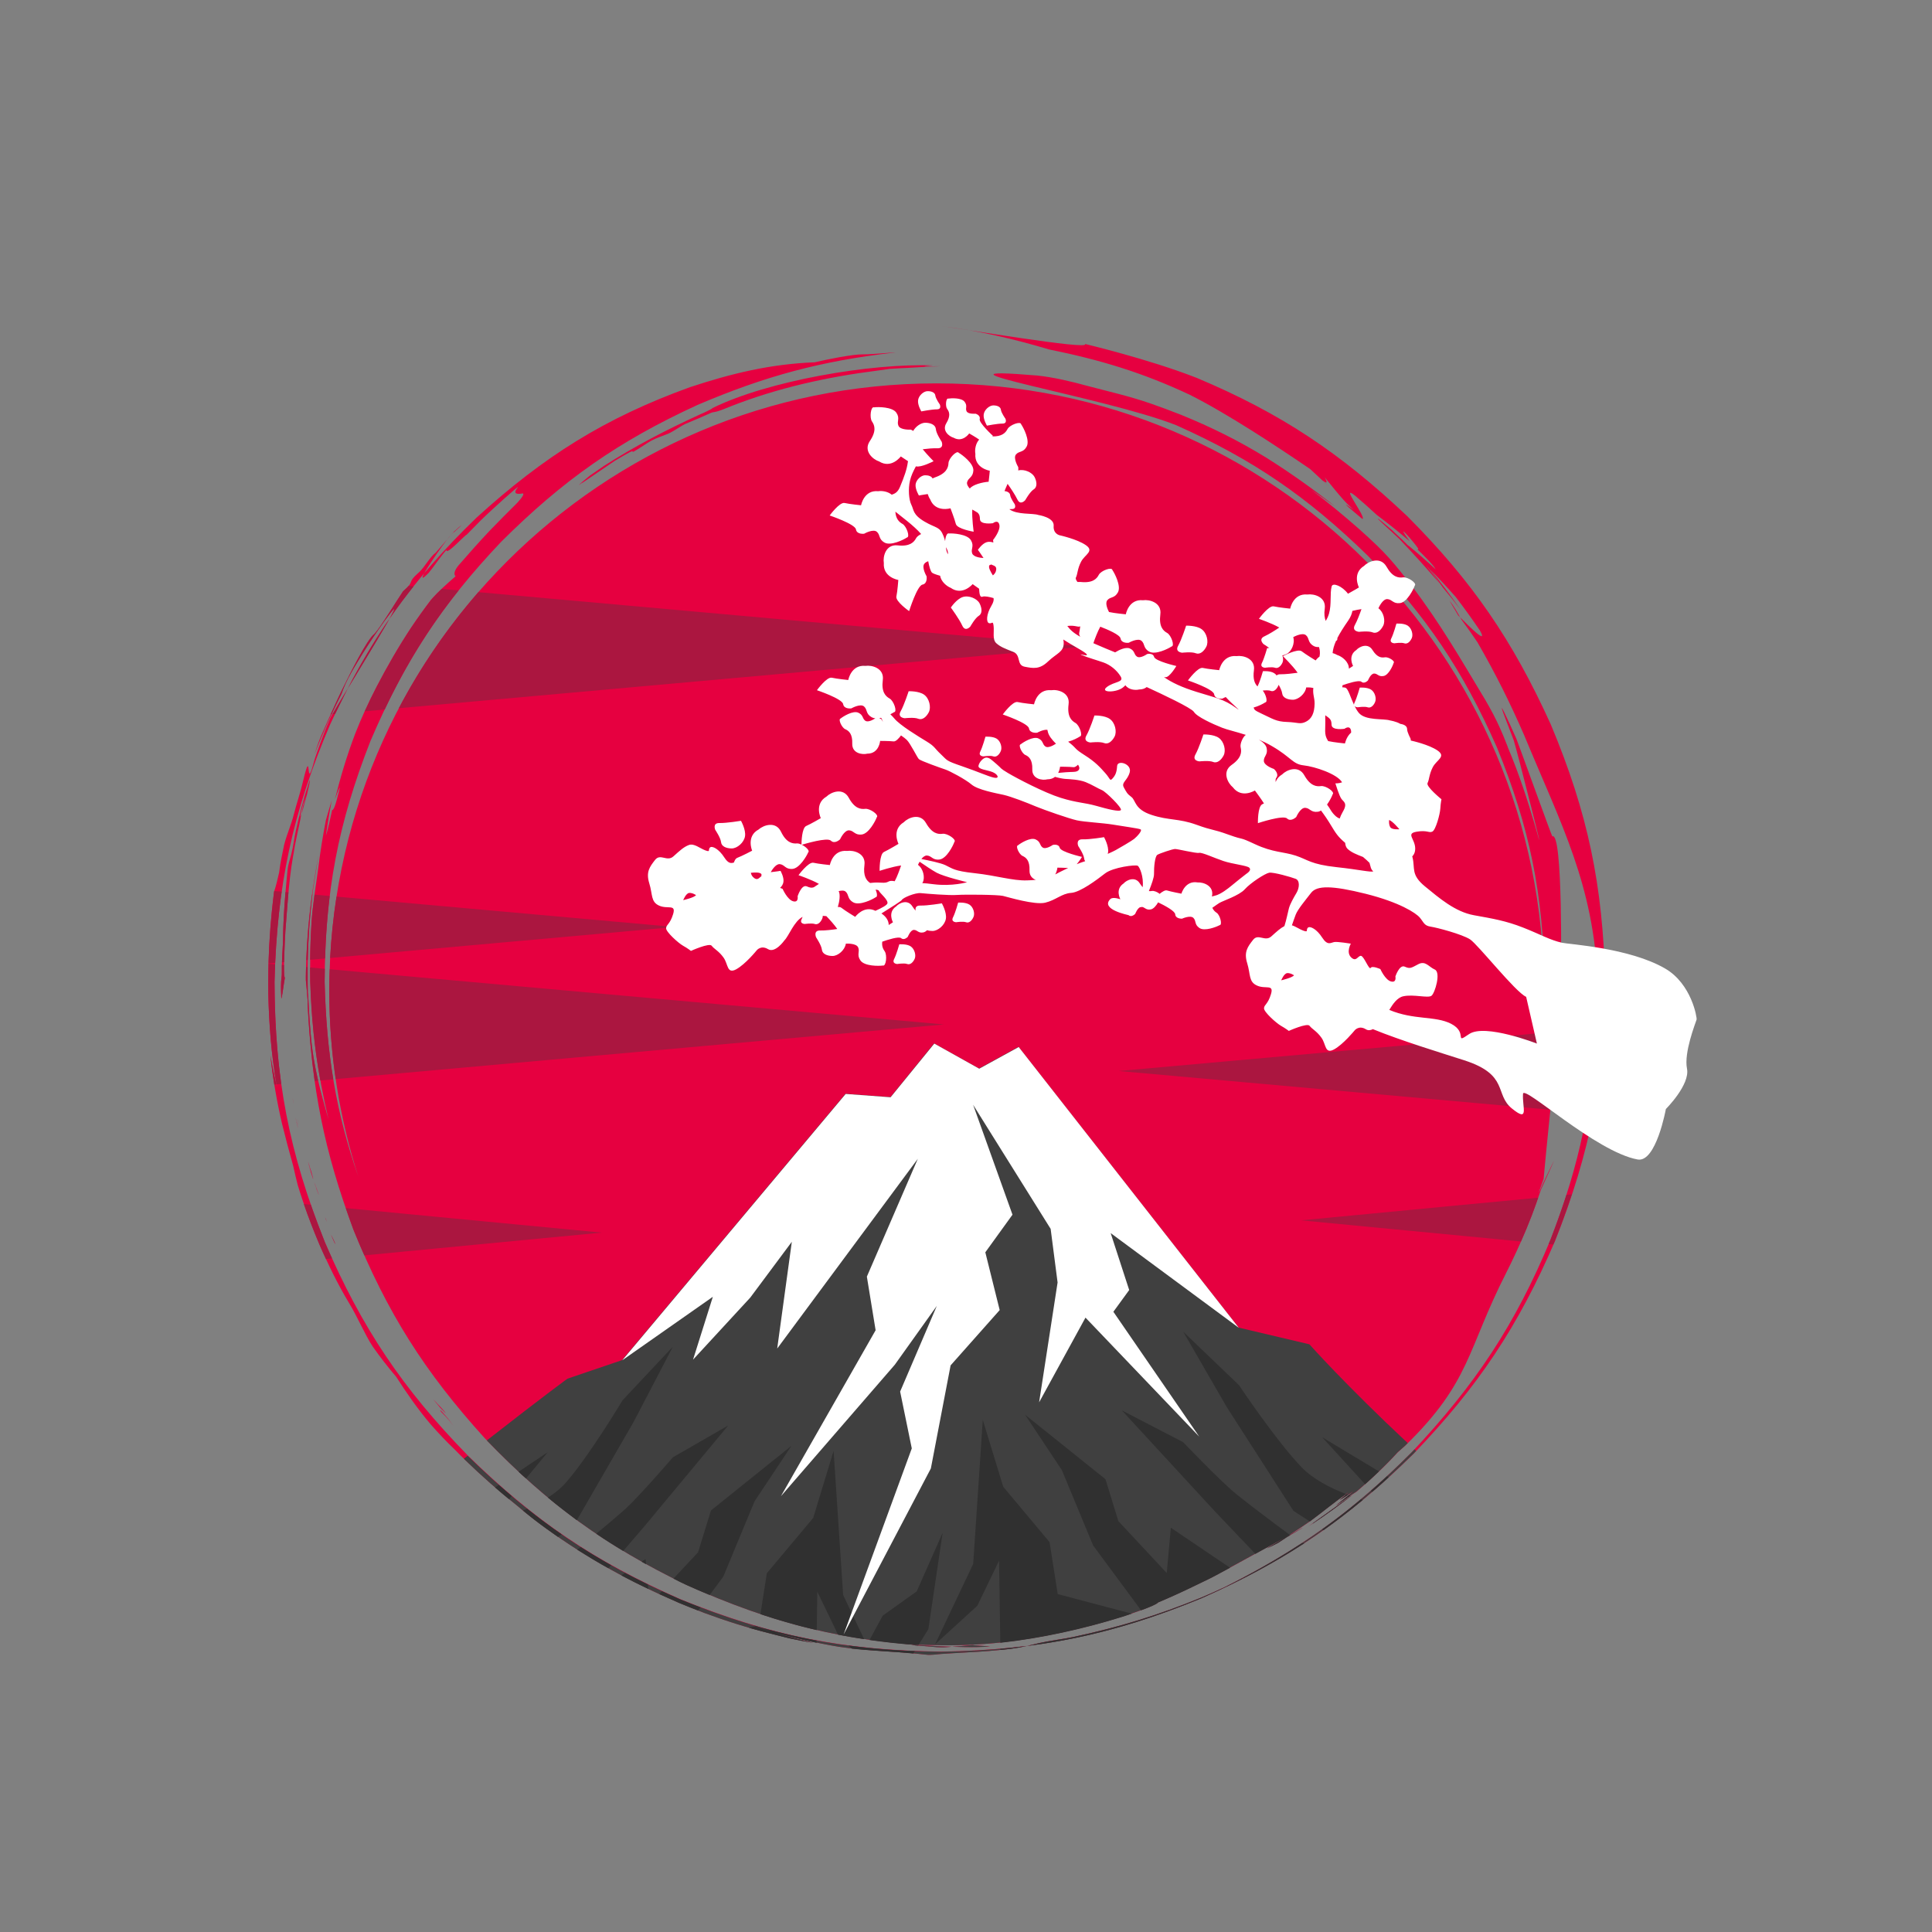 <?xml version="1.0" encoding="utf-8"?>
<!-- Generator: Adobe Illustrator 16.0.0, SVG Export Plug-In . SVG Version: 6.00 Build 0)  -->
<!DOCTYPE svg PUBLIC "-//W3C//DTD SVG 1.1//EN" "http://www.w3.org/Graphics/SVG/1.1/DTD/svg11.dtd">
<svg version="1.1" id="Calque_1" xmlns="http://www.w3.org/2000/svg" xmlns:xlink="http://www.w3.org/1999/xlink" x="0px" y="0px"
	 width="32px" height="32px" viewBox="0 0 32 32" enable-background="new 0 0 32 32" xml:space="preserve">
<rect x="0" y="0" width="32" height="32" fill="#808080" stroke="none"/>
<g>
	<path fill-rule="evenodd" clip-rule="evenodd" fill="#E60040" d="M4.933,18.568c-0.002-0.012-0.005-0.023-0.007-0.035
		C4.936,18.598,4.955,18.703,4.933,18.568 M7.375,23.395c-0.04-0.053-0.135-0.15-0.135-0.15c0.061,0.082,0.058,0.08-0.01-0.012
		c-0.018-0.018-0.035-0.037-0.053-0.055c0.037,0.045,0.074,0.09,0.111,0.135C7.289,23.313,7.406,23.438,7.375,23.395 M5.124,12.939
		c-0.011,0.027-0.019,0.058-0.027,0.086c-0.083,0.241-0.139,0.482-0.196,0.729c-0.032,0.142-0.039,0.252-0.078,0.401
		c-0.024,0.084-0.051,0.169-0.06,0.255c-0.042,0.411-0.072,0.799-0.077,1.213c-0.007,0.157-0.021,0.311-0.018,0.47
		c0.001,0.078-0.007,0.092-0.012,0.167c0,0.001,0,0.002,0,0.002c-0.004,0.097-0.001,0.172,0.003,0.268
		c0.005,0.037,0.031-0.163,0.048-0.268c0.012-0.073,0.024-0.146,0.038-0.219c-0.004,0.021-0.022,0.137-0.03,0.151
		c-0.029-0.048,0.007-0.698,0.012-0.777c0.038-0.46,0.062-0.957,0.161-1.408c-0.011,0.044-0.021,0.087-0.03,0.13
		c0.018-0.092,0.036-0.184,0.055-0.276c0.004-0.008,0.006-0.018,0.01-0.026c-0.003,0.009-0.006,0.018-0.01,0.026
		c0.024-0.118,0.061-0.266,0.077-0.384c-0.064,0.181,0.059-0.27,0.06-0.273c-0.008,0.037-0.017,0.073-0.024,0.109
		c0.071-0.208,0.074-0.21-0.004,0.027c-0.01,0.05-0.02,0.101-0.028,0.152c0.028-0.111,0.058-0.22,0.09-0.33
		C5.084,13.162,5.161,12.845,5.124,12.939 M4.853,18.219c0.003,0.035,0.004,0.045,0.001,0.008c0.026,0.115,0,0.012-0.008-0.035
		C4.849,18.201,4.851,18.209,4.853,18.219 M4.905,18.553c0.013,0.076,0.014,0.084,0.003,0.014c0.06,0.234,0.008,0.053-0.014-0.055
		C4.897,18.525,4.901,18.539,4.905,18.553 M5.125,19.309c0.024,0.119,0.03,0.141,0.007,0.02c0.038,0.111,0.097,0.342,0.013,0.076
		c-0.016-0.057-0.03-0.111-0.044-0.168C5.11,19.262,5.117,19.285,5.125,19.309 M5.225,19.633c0.024,0.09,0.029,0.1,0.005,0.012
		c0.106,0.293,0.019,0.078-0.027-0.068C5.21,19.594,5.218,19.613,5.225,19.633 M5.392,20.182c0.014,0.045,0.009,0.027,0.001-0.002
		c0.045,0.109,0.006,0.023-0.011-0.025C5.386,20.164,5.389,20.172,5.392,20.182 M5.504,20.492c0.002,0.004,0.01,0.023,0.01,0.027
		c0.016,0.045,0.012,0.031,0.001,0c-0.001-0.002-0.006-0.018-0.005-0.016c0.001,0.004,0.006,0.014,0.007,0.016
		c0.054,0.115,0.049,0.121-0.004,0.002c-0.006-0.01-0.024-0.061-0.03-0.072C5.49,20.463,5.497,20.477,5.504,20.492 M7.392,23.463
		c0.024,0.029,0.049,0.057,0.075,0.084c-0.018-0.018-0.036-0.037-0.054-0.055c0.13,0.162,0.148,0.186-0.021-0.02
		c-0.029-0.031-0.059-0.061-0.088-0.09C7.25,23.295,7.392,23.463,7.392,23.463 M15.33,6.07c-0.067-0.003,0.082-0.014,0.129-0.017
		c-1.026-0.041-2.741,0.253-3.66,0.707c0.009,0.008-0.176,0.094-0.185,0.095c-0.58,0.266-1.083,0.525-1.622,0.869
		c0,0,0.005-0.004,0.006-0.003C9.922,7.772,9.846,7.824,9.771,7.877C9.757,7.888,9.479,8.116,9.639,7.998
		c-0.014,0.015,0.087-0.054,0.095-0.06c0.15-0.103,0.3-0.204,0.45-0.306c0.046-0.028,0.26-0.157,0.294-0.161
		c0.005,0.008-0.027,0.019,0.005,0.008c0.022-0.006-0.037,0.029,0.032-0.01c0.154-0.089,0.227-0.16,0.393-0.225
		c0.037-0.014,0.074-0.029,0.111-0.042c0.106-0.033,0.221-0.124,0.324-0.177c-0.001-0.002,0.272-0.112,0.291-0.124
		c0.034-0.014,0.067-0.029,0.101-0.044c0.084-0.041,0.059-0.02,0.141-0.042c0.082-0.024,0.144-0.052,0.222-0.083
		c0.79-0.31,1.604-0.489,2.444-0.595c0.063-0.01,0.191-0.027,0.191-0.027c0.103-0.007,0.206-0.013,0.309-0.017
		c0.181-0.011,0.366-0.023,0.548-0.027C15.503,6.066,15.417,6.067,15.33,6.07 M9.151,8.444C9.184,8.425,9.216,8.407,9.25,8.389
		C9.217,8.408,9.184,8.425,9.151,8.444 M15.514,6.35c5.555,0,10.059,4.503,10.059,10.059c0,0.255-0.01,0.507-0.028,0.757
		c0.023-0.289,0.037-0.586,0.04-0.902c-0.026-1.452-0.243-2.544-0.792-3.887c-0.565-1.277-1.17-2.175-2.141-3.176
		c-1.001-0.974-1.895-1.588-3.167-2.157c-1.172-0.466-4.479-1.005-2.305-0.824c0.279,0.03,0.563,0.098,0.832,0.172
		c0.366,0.097,0.674,0.164,1.039,0.289c0.172,0.06,0.339,0.122,0.507,0.188c0.51,0.208,0.944,0.423,1.415,0.711
		c0.405,0.256,0.767,0.511,1.141,0.809c-0.131-0.096-0.264-0.188-0.397-0.278c0.275,0.208,0.534,0.423,0.795,0.652
		c0.102,0.09,0.202,0.183,0.301,0.278c0.146,0.142,0.248,0.258,0.375,0.415c0.512,0.634,0.857,1.207,1.271,1.9
		c0.096,0.156,0.188,0.311,0.273,0.472c0.083,0.159,0.152,0.315,0.217,0.482c0.01,0.025,0.021,0.052,0.029,0.077
		c0.178,0.421,0.32,0.855,0.449,1.293c0.258,0.946-0.312-1.296-0.356-1.422c-0.07-0.191-0.364-0.913-0.064-0.265
		c0.038,0.082,0.074,0.164,0.11,0.246c0.041,0.102,0.587,1.616,0.594,1.614c0.179-0.096,0.146,2.292,0.141,2.41
		c-0.05,1.107-0.186,2.164-0.285,3.263c-0.039,0.111-0.146,0.391-0.016,0.088c0.246-0.516,0.254-0.525-0.027,0.088
		c-0.048,0.145-0.1,0.287-0.153,0.43c-0.03,0.076-0.06,0.15-0.09,0.225c-0.104,0.25-0.214,0.488-0.336,0.73
		c-0.648,1.271-0.584,1.803-1.672,2.859c-0.04,0.035-0.08,0.07-0.121,0.107c-0.209,0.23-0.442,0.447-0.68,0.65
		c-0.258,0.205-0.523,0.398-0.799,0.578c0.201-0.143,1.372-0.979,0.456-0.346c0.097-0.078,0.192-0.156,0.287-0.234
		c-0.074,0.049-0.149,0.096-0.226,0.143c0.049-0.043,0.099-0.086,0.147-0.127c-0.214,0.143-0.428,0.324-0.64,0.48
		c-0.228,0.162-0.471,0.309-0.714,0.447c0.063-0.029,0.126-0.059,0.188-0.092c0.049-0.031,0.099-0.064,0.146-0.096
		c0.985-0.563-1.098,0.604-1.309,0.701c-0.067,0.031-0.133,0.064-0.199,0.096c-0.209,0.102-0.416,0.197-0.63,0.287
		c-0.035,0.055-0.539,0.221-0.599,0.238c-0.749,0.234-1.628,0.418-2.414,0.459c-0.194,0.01-0.385,0.016-0.579,0.012
		c-0.18-0.002-0.356-0.006-0.536-0.018c0.035,0.006,0.073,0.012,0.108,0.02c0.098,0.008,0.194,0.016,0.292,0.025
		c0.046,0.004,0.09,0.008,0.136,0.008c0.016,0,0.032,0,0.048,0c0.158-0.01,0.316-0.021,0.474-0.037
		c0.098,0.01,0.195,0.016,0.293,0.023c-0.24,0.02-0.574,0.008-0.814-0.002c-1.575-0.074-2.774-0.371-4.22-1.02
		c-1.353-0.654-2.298-1.344-3.34-2.428c-0.997-1.1-1.614-2.076-2.172-3.449c-0.492-1.322-0.689-2.346-0.762-3.743
		c0.009-0.048-0.022-0.3-0.026-0.368c-0.005-0.019-0.002-0.117-0.002-0.143c0.003-0.174,0.011-0.348,0.022-0.522
		c0.018-0.281,0.048-0.562,0.089-0.841c0.029-0.192,0.06-0.385,0.097-0.576c0,0-0.001,0.006-0.001,0.007
		c-0.019,0.102-0.033,0.206-0.05,0.308c-0.015,0.087-0.027,0.175-0.041,0.263c-0.065,0.512-0.089,0.988-0.086,1.504
		c0,0.06,0.001,0.12,0.002,0.18c0.009,0.064,0.011,0.137,0.014,0.202c0.008,0.161,0.02,0.321,0.034,0.483
		c0.042,0.516,0.155,0.928,0.296,1.418c-0.187-0.787-0.277-1.473-0.303-2.283c-0.006-0.336-0.001-0.662,0.022-0.998
		c0.022-0.296,0.068-0.584,0.11-0.878c0.032-0.268,0.075-0.535,0.127-0.8c0.031-0.109,0.063-0.219,0.097-0.328
		c-0.038,0.194-0.07,0.388-0.097,0.583c0.04-0.113,0.074-0.298,0.103-0.422c0.036,0.01,0.086-0.205,0.092-0.229
		c0.081-0.292,0.001-0.067-0.045,0.048c0.094-0.374,0.196-0.717,0.333-1.078c0.107-0.274,0.222-0.523,0.357-0.785
		c0.176-0.338,0.363-0.663,0.573-0.981c0.105-0.156,0.214-0.309,0.328-0.458C7.252,9.804,7.412,9.66,7.546,9.545
		C7.495,9.499,7.561,9.406,7.59,9.37c0.172-0.199,0.343-0.391,0.523-0.582c0.146-0.152,0.293-0.299,0.442-0.447
		c0.014-0.015,0.144-0.148,0.106-0.169C8.563,8.19,8.487,8.183,8.576,8.073c0.054-0.068-0.44,0.375-0.623,0.556L7.728,8.858
		c-0.016-0.01-0.343,0.355-0.334,0.25c-0.11,0.126-0.193,0.258-0.294,0.381C6.754,9.842,7.401,8.917,7.458,8.875
		c0.041-0.047,0.134-0.144,0.185-0.174c-0.043,0.04-0.086,0.08-0.129,0.12C7.52,8.809,7.531,8.796,7.537,8.784
		c-0.03,0.035-0.323,0.373-0.323,0.373C7.125,9.222,7.04,9.38,6.955,9.465C6.709,9.682,6.899,9.599,6.676,9.794
		C6.563,9.959,6.307,10.386,6.201,10.5c-0.125,0.091-0.418,0.69-0.5,0.855c-0.101,0.202-0.192,0.406-0.284,0.611
		c-0.033,0.074-0.065,0.148-0.098,0.222c-0.043,0.099-0.078,0.206-0.111,0.308c0.069-0.178,0.142-0.351,0.219-0.526
		c0.073-0.162,0.149-0.32,0.229-0.479c0.077-0.234,0.224-0.46,0.351-0.669c0.115-0.183,0.235-0.362,0.36-0.538
		c0.636-0.873-0.792,1.393-0.896,1.61c-0.012,0.026-0.023,0.053-0.034,0.079c-0.082,0.198-0.155,0.396-0.224,0.598
		c-0.169,0.653-0.035-0.296-0.194,0.37c-0.04,0.177-0.105,0.361-0.151,0.543c-0.046,0.186-0.112,0.315-0.162,0.51
		c-0.032,0.152-0.064,0.304-0.083,0.458C4.6,14.55,4.572,14.679,4.539,14.77c-0.063,0.509-0.094,0.981-0.096,1.494
		c0,0.065,0,0.133,0.001,0.198c0.013,0.528,0.052,1.028,0.144,1.547c-0.041-0.174-0.077-0.35-0.109-0.525
		c0.041,0.379,0.104,0.746,0.19,1.119c0.058,0.236,0.12,0.469,0.186,0.703c0.024,0.107,0.049,0.217,0.077,0.324
		c0.103,0.338,0.224,0.66,0.36,0.984c0.145,0.332,0.298,0.65,0.485,0.961c0.146,0.238,0.264,0.527,0.397,0.729
		c0.123,0.174,0.249,0.338,0.388,0.5c0.171,0.268,0.36,0.537,0.564,0.779c0.133,0.152,0.27,0.297,0.416,0.436
		c0.048,0.051,0.097,0.098,0.146,0.146c0.289,0.281,0.574,0.531,0.888,0.781c0.151,0.129,0.308,0.252,0.468,0.367
		c0.701,0.508,1.407,0.891,2.202,1.234c0.141,0.059,0.28,0.113,0.422,0.168c0.365,0.135,0.717,0.246,1.094,0.34
		c0.106,0.027,0.212,0.055,0.318,0.08c0.129,0.027,0.257,0.053,0.388,0.074c-0.225-0.053-0.448-0.113-0.669-0.182
		c-0.029-0.01-0.442-0.129-0.44-0.133l0.006,0.002c0.082,0.027,0.168,0.047,0.251,0.072c0.062,0.02,0.123,0.039,0.183,0.059
		c0.361,0.102,0.726,0.186,1.096,0.248c0.502,0.074,0.967,0.074,1.447,0.131c0.076,0.01,0.17-0.006,0.248-0.012
		c0.063-0.004,0.126-0.008,0.188-0.012c0.201-0.014,0.401-0.02,0.602-0.037c0.356-0.031,0.481-0.045,0.831-0.131
		c0.182-0.041,0.38-0.063,0.57-0.102c0.758-0.162,1.397-0.357,2.117-0.652c0.131-0.055,0.261-0.113,0.39-0.174
		c1.24-0.623,2.119-1.252,3.095-2.232c1.057-1.123,1.711-2.109,2.302-3.529c0.487-1.264,0.696-2.281,0.756-3.638
		c0.015-0.21,0.021-0.414,0.021-0.625c-0.064-1.608-0.605-2.608-1.215-4.08c-0.235-0.542-0.478-1.028-0.774-1.541
		c-0.086-0.128-0.174-0.253-0.265-0.376c-0.06-0.101-0.124-0.226-0.199-0.314c0.049,0.079,0.142,0.24,0.142,0.24
		c0.04,0.038,0.529,0.551,0.363,0.255c-0.128-0.189-0.262-0.375-0.401-0.556c-0.136-0.156-0.277-0.308-0.424-0.456
		c0.176,0.214,0.343,0.435,0.501,0.662c-0.094-0.123-0.189-0.243-0.289-0.361c-0.086-0.116-0.183-0.266-0.279-0.368
		c0.074,0.097,0.147,0.195,0.219,0.294c-0.214-0.253-0.435-0.493-0.663-0.734c-0.043-0.041-0.087-0.082-0.13-0.122
		c-0.07-0.065-0.144-0.129-0.211-0.196c-0.093-0.097,0.228,0.179,0.228,0.179c0.001,0.001,0.007,0.007,0.007,0.007
		c0.009,0.009,0.019,0.019,0.028,0.028c0.084,0.075,0.166,0.154,0.245,0.235c-0.009-0.01-0.019-0.02-0.027-0.03
		c0.158,0.129,0.312,0.264,0.461,0.402c-0.042-0.081-0.227-0.258-0.299-0.329c0.004-0.004,0.009-0.008,0.013-0.012
		c-0.074-0.111-0.418-0.504-0.146-0.125c-0.082-0.07-0.166-0.14-0.25-0.208c-0.097-0.078-0.195-0.154-0.295-0.229
		c-0.116-0.107-0.234-0.213-0.355-0.315c-0.269-0.219,0.189,0.359,0.119,0.384c-0.07-0.057-0.468-0.39-0.144-0.15
		c-0.038-0.037-0.077-0.074-0.116-0.11c-0.121-0.124-0.249-0.292-0.362-0.427c-0.012-0.015,0.093,0.15-0.037,0.049
		c0.304,0.288-0.146-0.135-0.204-0.187c-0.557-0.381-1.389-0.929-2.002-1.235c-0.781-0.366-1.477-0.576-2.325-0.748
		c-0.583-0.174-1.178-0.314-1.783-0.385c0.274,0.028,2.479,0.405,2.378,0.294c-0.003,0,1.046,0.247,1.848,0.561
		c1.398,0.587,2.381,1.245,3.488,2.29c1.078,1.081,1.747,2.057,2.378,3.449c0.617,1.47,0.864,2.669,0.902,4.264
		c-0.009,1.599-0.241,2.806-0.831,4.294c-0.61,1.416-1.274,2.412-2.344,3.525c-1.103,1.084-2.093,1.76-3.506,2.389
		c-1.49,0.613-2.702,0.859-4.313,0.887c-1.613-0.02-2.828-0.26-4.321-0.867c-1.42-0.625-2.416-1.297-3.525-2.383
		C6.665,22.996,5.997,22,5.381,20.576c-0.595-1.492-0.828-2.705-0.834-4.312c0.042-1.601,0.295-2.804,0.925-4.274
		c0.644-1.389,1.325-2.358,2.424-3.419c1.116-1.013,2.116-1.646,3.532-2.158c0.692-0.229,1.335-0.384,2.065-0.412
		c0.198-0.046,0.619-0.134,0.809-0.132c0.098,0.005,0.639-0.045,0.506-0.029c-1.21,0.14-2.128,0.386-3.255,0.867
		C10.24,7.31,9.324,7.954,8.3,8.975c-0.988,1.042-1.598,1.974-2.163,3.296c-0.543,1.383-0.752,2.505-0.76,3.993
		c0.03,1.205,0.19,2.167,0.557,3.222c-0.312-0.971-0.48-2.004-0.48-3.078C5.454,10.854,9.958,6.35,15.514,6.35"/>
	<path fill-rule="evenodd" clip-rule="evenodd" fill="#AB1640" d="M5.392,20.182c0.014,0.045,0.009,0.027,0.001-0.002
		c0.045,0.109,0.006,0.023-0.011-0.025C5.386,20.164,5.389,20.172,5.392,20.182 M5.504,20.492c0.002,0.004,0.01,0.023,0.01,0.027
		c0.016,0.045,0.012,0.031,0.001,0c-0.001-0.002-0.006-0.018-0.005-0.016c0.001,0.004,0.006,0.014,0.007,0.016
		c0.054,0.115,0.049,0.121-0.004,0.002c-0.006-0.01-0.024-0.061-0.03-0.072C5.49,20.463,5.497,20.477,5.504,20.492 M5.032,19.943
		c0.078,0.227,0.165,0.449,0.259,0.672c0.035,0.08,0.07,0.16,0.107,0.238l0.102-0.01c-0.04-0.088-0.08-0.176-0.119-0.268
		c-0.084-0.211-0.162-0.418-0.232-0.621L5.032,19.943z M6.034,20.793c-0.06-0.135-0.119-0.275-0.177-0.418
		c-0.046-0.125-0.089-0.244-0.13-0.365l1.544,0.148l2.695,0.258l-2.695,0.258L6.034,20.793z"/>
	<path fill-rule="evenodd" clip-rule="evenodd" fill="#AB1640" d="M25.65,20.605c0.012-0.025,0.021-0.051,0.033-0.078
		c0.098-0.254,0.185-0.496,0.262-0.736l0.089-0.008c-0.082,0.252-0.177,0.51-0.282,0.775l-0.024,0.055L25.65,20.605z M25.477,19.838
		c-0.034,0.1-0.07,0.197-0.107,0.295c-0.03,0.076-0.06,0.15-0.09,0.225c-0.029,0.068-0.059,0.137-0.088,0.205l-0.949-0.092
		l-2.694-0.258l2.694-0.258L25.477,19.838z"/>
	<path fill-rule="evenodd" clip-rule="evenodd" fill="#404040" d="M7.683,24.162l0.004,0.004c0.289,0.281,0.574,0.531,0.888,0.781
		c0.151,0.129,0.308,0.252,0.468,0.367c0.701,0.508,1.407,0.891,2.202,1.234c0.141,0.059,0.28,0.113,0.422,0.168
		c0.365,0.135,0.717,0.246,1.094,0.34c0.106,0.027,0.212,0.055,0.318,0.08c0.129,0.027,0.257,0.053,0.388,0.074
		c-0.225-0.053-0.448-0.113-0.669-0.182c-0.029-0.01-0.442-0.129-0.44-0.133c0,0,0.006,0.002,0.006,0.002
		c0.082,0.027,0.168,0.047,0.251,0.072c0.062,0.02,0.123,0.039,0.183,0.059c0.361,0.102,0.726,0.186,1.096,0.248
		c0.502,0.074,0.967,0.074,1.447,0.131c0.076,0.01,0.17-0.006,0.248-0.012c0.063-0.004,0.126-0.008,0.188-0.012
		c0.201-0.014,0.401-0.02,0.602-0.037c0.356-0.031,0.481-0.045,0.831-0.131c0.182-0.041,0.38-0.063,0.57-0.102
		c0.758-0.162,1.397-0.357,2.117-0.652c0.131-0.055,0.261-0.113,0.39-0.174c1.24-0.623,2.119-1.252,3.095-2.232
		c0.016-0.018,0.031-0.033,0.047-0.049l0.027,0.025c-0.016,0.018-0.031,0.033-0.048,0.051c-1.103,1.084-2.093,1.76-3.506,2.389
		c-1.49,0.613-2.702,0.859-4.313,0.887c-1.613-0.02-2.828-0.26-4.321-0.867c-1.419-0.623-2.414-1.297-3.522-2.379L7.683,24.162z
		 M23.316,23.902c-0.015,0.016-0.029,0.029-0.045,0.045c-0.04,0.035-0.08,0.07-0.121,0.107c-0.209,0.23-0.442,0.447-0.68,0.65
		c-0.258,0.205-0.523,0.398-0.799,0.578c0.201-0.143,1.372-0.979,0.456-0.346c0.097-0.078,0.192-0.156,0.287-0.234
		c-0.074,0.049-0.149,0.096-0.226,0.143c0.049-0.043,0.099-0.086,0.147-0.127c-0.214,0.143-0.428,0.324-0.64,0.48
		c-0.228,0.162-0.471,0.309-0.714,0.447c0.063-0.029,0.126-0.059,0.188-0.092c0.049-0.031,0.099-0.064,0.146-0.096
		c0.985-0.563-1.098,0.604-1.309,0.701c-0.067,0.031-0.133,0.064-0.199,0.096c-0.209,0.102-0.416,0.197-0.63,0.287
		c-0.035,0.055-0.539,0.221-0.599,0.238c-0.749,0.234-1.628,0.418-2.414,0.459c-0.194,0.01-0.385,0.016-0.579,0.012
		c-0.18-0.002-0.356-0.006-0.536-0.018c0.035,0.006,0.073,0.012,0.108,0.02c0.098,0.008,0.194,0.016,0.292,0.025
		c0.046,0.004,0.09,0.008,0.136,0.008c0.016,0,0.031,0,0.048,0c0.158-0.01,0.316-0.021,0.474-0.037
		c0.098,0.01,0.195,0.016,0.293,0.023c-0.24,0.02-0.574,0.008-0.814-0.002c-1.575-0.074-2.774-0.371-4.22-1.02
		c-1.337-0.646-2.276-1.328-3.303-2.391c1.021-0.797,1.337-1.023,1.337-1.023l0.903-0.307l3.701-4.412l0.745,0.055l0.722-0.889
		l0.744,0.416l0.654-0.359l3.645,4.65l1.174,0.277C21.691,22.27,22.281,22.934,23.316,23.902"/>
	<path fill-rule="evenodd" clip-rule="evenodd" fill="#303030" d="M8.432,24.832l0.043-0.053c-0.071-0.061-0.142-0.121-0.213-0.184
		L8.2,24.637C8.276,24.703,8.354,24.768,8.432,24.832 M9.243,25.457l0.06-0.043c-0.194-0.133-0.384-0.273-0.573-0.426
		C8.707,25,8.683,25.01,8.661,25.018c0.124,0.104,0.252,0.203,0.382,0.297C9.109,25.363,9.176,25.41,9.243,25.457 M10.077,25.975
		l0.044-0.051c-0.174-0.096-0.341-0.197-0.505-0.301l-0.055,0.045C9.731,25.775,9.902,25.879,10.077,25.975 M10.738,26.318
		l-0.007-0.074c-0.13-0.063-0.255-0.127-0.379-0.191l-0.061,0.041C10.438,26.172,10.586,26.246,10.738,26.318 M11.564,26.676
		l0.039-0.053c-0.11-0.041-0.222-0.084-0.335-0.131c-0.104-0.045-0.206-0.092-0.305-0.137l-0.044,0.047
		c0.107,0.049,0.216,0.098,0.326,0.146C11.351,26.592,11.457,26.635,11.564,26.676 M12.491,26.938l-0.087,0.023
		c0.117,0.033,0.236,0.066,0.356,0.096c0.106,0.027,0.212,0.055,0.318,0.08c0.129,0.027,0.257,0.053,0.388,0.074
		c-0.225-0.053-0.448-0.113-0.669-0.182C12.779,27.025,12.614,26.975,12.491,26.938 M12.515,26.932l-0.019,0.006
		c0.04,0.01,0.08,0.02,0.119,0.033c0.062,0.02,0.123,0.039,0.183,0.059c0.241,0.068,0.482,0.127,0.727,0.18l0-0.037
		C13.187,27.109,12.854,27.031,12.515,26.932 M15.128,27.387l0.023-0.039c-0.382-0.014-0.745-0.045-1.096-0.092l0.054,0.051
		C14.458,27.344,14.791,27.355,15.128,27.387 M21.605,25.561l-0.035-0.006c-0.305,0.201-0.626,0.391-0.975,0.576l-0.014,0.016
		l-0.006-0.006c-0.094,0.051-0.19,0.1-0.289,0.148c-0.129,0.061-0.259,0.119-0.39,0.174c-0.72,0.295-1.359,0.49-2.117,0.652
		c-0.19,0.039-0.389,0.061-0.57,0.102c-0.278,0.068-0.415,0.092-0.64,0.111v-0.018c1.159-0.102,2.159-0.355,3.332-0.838
		C20.539,26.189,21.091,25.896,21.605,25.561 M22.573,24.844l-0.033-0.01c-0.21,0.178-0.422,0.34-0.641,0.496l0.022,0.016
		C22.142,25.189,22.358,25.023,22.573,24.844 M23.002,24.469l-0.029-0.018c-0.088,0.084-0.177,0.162-0.265,0.24l0.02,0.021
		C22.819,24.635,22.91,24.553,23.002,24.469 M8.713,24.488c-0.042-0.037-0.083-0.072-0.124-0.111l0.483-0.324L8.713,24.488z
		 M9.554,25.18c-0.162-0.121-0.321-0.244-0.479-0.375c0.113-0.072,0.218-0.156,0.301-0.252c0.387-0.443,0.936-1.361,0.936-1.361
		l0.833-0.887l-0.651,1.248L9.554,25.18z M10.322,25.689c-0.153-0.092-0.301-0.186-0.446-0.285c0.183-0.152,0.372-0.313,0.477-0.406
		c0.244-0.223,0.793-0.861,0.793-0.861l0.916-0.527l-1.383,1.664L10.322,25.689z M10.701,25.908
		c-0.025-0.014-0.05-0.027-0.075-0.041l0.067-0.045L10.701,25.908z M11.754,26.418c-0.126-0.051-0.255-0.107-0.385-0.166
		c-0.073-0.033-0.144-0.068-0.214-0.105l0.407-0.436l0.214-0.693l1.332-1.07l-0.61,0.918l-0.518,1.248L11.754,26.418z M14.313,27.15
		c-0.146-0.021-0.29-0.047-0.432-0.074l-0.344-0.713L13.528,27c-0.313-0.072-0.621-0.16-0.933-0.264l0.106-0.678l0.768-0.916
		l0.338-1.111l0.158,2.387L14.313,27.15z M15.216,27.242c-0.054-0.002-0.108-0.006-0.163-0.008c0.035,0.006,0.073,0.012,0.108,0.02
		l0.046,0.002l0.005-0.006c-0.28-0.02-0.548-0.049-0.81-0.086l0.219-0.404l0.563-0.402l0.429-0.971l-0.236,1.596L15.216,27.242z
		 M18.746,26.727c-0.08,0.029-0.145,0.049-0.164,0.055c-0.624,0.195-1.338,0.355-2.014,0.428l-0.02-1.361l-0.361,0.748l-0.7,0.639
		l0.632-1.332l0.159-2.387l0.339,1.109l0.767,0.916l0.135,0.861L18.746,26.727z M20.374,25.967
		c-0.178,0.096-0.317,0.172-0.364,0.193c-0.067,0.031-0.133,0.064-0.199,0.096c-0.209,0.102-0.416,0.197-0.63,0.287
		c-0.017,0.027-0.146,0.08-0.281,0.129l-0.794-1.074l-0.519-1.25l-0.609-0.916L18.31,24.5l0.214,0.695l0.801,0.859l0.068-0.75
		L20.374,25.967z M21.361,25.42c-0.125,0.078-0.252,0.154-0.378,0.227c0.063-0.029,0.126-0.059,0.188-0.092
		c0.049-0.031,0.099-0.064,0.146-0.096l0.052-0.029l-0.007-0.006c-0.15,0.082-0.359,0.197-0.569,0.313l-0.677-0.711l-1.535-1.666
		l1.016,0.527c0,0,0.608,0.639,0.881,0.861C20.667,24.902,21.111,25.236,21.361,25.42 M22.295,24.746
		c-0.199,0.139-0.399,0.307-0.598,0.453h-0.002l-0.271-0.174l-1.106-1.721l-0.721-1.248l0.925,0.887c0,0,0.609,0.916,1.038,1.361
		C21.748,24.498,22.032,24.645,22.295,24.746 M22.328,24.76c-0.046,0.029-0.092,0.059-0.139,0.086
		c0.038-0.033,0.075-0.064,0.112-0.096C22.31,24.752,22.319,24.756,22.328,24.76 M22.367,24.773
		c-0.056,0.037-0.133,0.092-0.239,0.164c0.072-0.057,0.144-0.115,0.215-0.174L22.367,24.773z M22.378,24.779
		c-0.205,0.158-0.414,0.311-0.63,0.455l-0.003-0.004c0.162-0.115,0.474-0.338,0.632-0.453L22.378,24.779z M22.84,24.371
		c-0.075,0.072-0.151,0.143-0.229,0.213l-0.712-0.779L22.84,24.371z"/>
	<path fill-rule="evenodd" clip-rule="evenodd" fill="#AB1640" d="M6.606,11.73c0.365-0.693,0.807-1.337,1.317-1.922l3.711,0.333
		l6.329,0.568l-6.329,0.569L6.606,11.73z M6.768,9.705C6.75,9.726,6.721,9.754,6.676,9.794C6.563,9.959,6.307,10.386,6.201,10.5
		c-0.125,0.091-0.418,0.69-0.5,0.855c-0.079,0.157-0.152,0.316-0.224,0.477l0.015-0.001c0.053-0.113,0.108-0.226,0.165-0.338
		c0.077-0.234,0.224-0.46,0.351-0.669c0.115-0.183,0.235-0.362,0.36-0.537c0.595-0.816-0.616,1.111-0.859,1.543l0.042-0.004
		c0.387-0.81,0.792-1.479,1.299-2.113L6.768,9.705z M6.042,11.781c0.061-0.134,0.126-0.267,0.196-0.403
		c0.176-0.338,0.363-0.663,0.573-0.981c0.105-0.156,0.214-0.309,0.328-0.458c0.052-0.061,0.112-0.124,0.176-0.185l0.281,0.025
		c-0.489,0.614-0.874,1.234-1.224,1.973L6.042,11.781z"/>
	<path fill-rule="evenodd" clip-rule="evenodd" fill="#AB1640" d="M26.28,18.436c0.077-0.445,0.125-0.904,0.152-1.406l0.128-0.012
		c-0.028,0.498-0.084,0.967-0.174,1.428L26.28,18.436z M25.548,17.107c-0.001,0.02-0.003,0.039-0.004,0.059
		C25.545,17.146,25.547,17.127,25.548,17.107l0.252-0.021c-0.034,0.434-0.077,0.863-0.122,1.295l-0.819-0.074l-6.329-0.568
		l6.329-0.568L25.548,17.107z"/>
	<path fill-rule="evenodd" clip-rule="evenodd" fill="#AB1640" d="M4.706,15.935L4.67,15.939c0.003-0.104,0.011-0.208,0.016-0.313
		c0.003-0.291,0.019-0.569,0.042-0.851l0.05,0.005c-0.019,0.216-0.034,0.432-0.051,0.64C4.724,15.468,4.71,15.728,4.706,15.935
		 M5.468,15.867c0.019-0.343,0.054-0.683,0.106-1.016l5.602,0.503L5.468,15.867z M4.543,14.758L4.539,14.77
		c-0.05,0.407-0.08,0.79-0.092,1.188l0.11-0.01c0.02-0.414,0.054-0.803,0.108-1.18L4.543,14.758z M5.137,15.897
		c0.002-0.21,0.01-0.418,0.024-0.63c0.011-0.152,0.029-0.301,0.049-0.449l0.251,0.023c-0.041,0.332-0.066,0.672-0.077,1.034
		L5.137,15.897z M5.073,15.902c0.004-0.101,0.009-0.201,0.016-0.302c0.018-0.263,0.044-0.525,0.081-0.785l0.005,0
		C5.13,15.184,5.106,15.536,5.098,15.9L5.073,15.902z"/>
	<path fill-rule="evenodd" clip-rule="evenodd" fill="#AB1640" d="M4.668,15.982l0.036,0.004c-0.001,0.109,0.001,0.195,0.011,0.211
		c0.008-0.015,0.026-0.13,0.03-0.151c-0.014,0.072-0.026,0.146-0.038,0.219c-0.017,0.104-0.043,0.305-0.048,0.268
		c-0.005-0.096-0.007-0.171-0.003-0.268c0,0,0-0.001,0-0.002c0.005-0.075,0.014-0.089,0.012-0.167
		C4.668,16.057,4.668,16.02,4.668,15.982 M5.56,17.873c-0.07-0.479-0.106-0.967-0.106-1.464c0-0.118,0.002-0.237,0.007-0.355
		l3.845,0.346l6.328,0.568l-6.328,0.568L5.56,17.873z M4.576,17.961c-0.036-0.158-0.069-0.316-0.098-0.477
		c0.017,0.16,0.039,0.32,0.064,0.48L4.576,17.961z M4.447,15.962c-0.002,0.1-0.004,0.2-0.004,0.302c0,0.065,0,0.133,0.001,0.198
		c0.012,0.511,0.049,0.997,0.135,1.499l0.079-0.008c-0.074-0.529-0.109-1.082-0.111-1.689c0.002-0.099,0.006-0.196,0.01-0.291
		L4.447,15.962z M5.305,17.895c-0.096-0.533-0.148-1.05-0.167-1.63c-0.001-0.08-0.002-0.16-0.002-0.24l0.244,0.022
		c-0.001,0.071-0.002,0.145-0.003,0.218c0.014,0.581,0.059,1.107,0.143,1.613L5.305,17.895z M5.212,17.904
		c-0.056-0.4-0.093-0.816-0.117-1.272c0.009-0.048-0.022-0.3-0.026-0.368c-0.005-0.019-0.002-0.117-0.002-0.143
		c0.001-0.034,0.001-0.068,0.002-0.104l0.027,0.003c0,0.08-0.001,0.161,0,0.243c0,0.06,0.001,0.12,0.002,0.18
		c0.009,0.064,0.011,0.137,0.014,0.202c0.008,0.161,0.02,0.321,0.034,0.483c0.022,0.277,0.066,0.523,0.123,0.77L5.212,17.904z"/>
	<polygon fill-rule="evenodd" clip-rule="evenodd" fill="#FFFFFF" points="10.306,22.531 14.007,18.119 14.751,18.174 
		15.475,17.285 16.219,17.701 16.873,17.342 20.518,21.992 18.396,20.424 18.703,21.367 18.441,21.727 19.863,23.795 17.979,21.824 
		17.211,23.227 17.517,21.242 17.402,20.354 16.118,18.299 16.77,20.119 16.32,20.742 16.558,21.699 15.745,22.615 15.418,24.322 
		13.973,27.072 15.102,23.99 14.909,23.049 15.517,21.629 14.821,22.604 12.935,24.781 14.503,22.033 14.358,21.145 15.202,19.193 
		12.873,22.336 13.115,20.568 12.427,21.492 11.479,22.52 11.807,21.479 	"/>
	<path fill-rule="evenodd" clip-rule="evenodd" fill="#FFFFFF" d="M12.273,13.595c0,0,0.083,0.146,0.067,0.254
		c-0.016,0.108-0.131,0.203-0.219,0.204c-0.088,0-0.171-0.032-0.178-0.104c-0.007-0.073-0.096-0.204-0.096-0.204
		s-0.051-0.116,0.07-0.113C12.039,13.634,12.273,13.595,12.273,13.595 M11.528,14.826c-0.029,0.042-0.212,0.083-0.212,0.083
		s0.045-0.114,0.099-0.119S11.528,14.826,11.528,14.826 M13.891,14.76c0.03,0.056,0.014,0.17-0.014,0.263
		c0.024-0.002,0.045,0.001,0.058,0.012c0.067,0.053,0.23,0.151,0.23,0.151s0.142-0.197,0.335-0.1
		c0.104-0.047,0.191-0.093,0.199-0.124c0.014-0.06-0.133-0.175-0.142-0.208c-0.003-0.01-0.024-0.016-0.054-0.019
		c0.026,0.06,0.034,0.124,0,0.127c-0.054,0.037-0.267,0.142-0.37,0.084c-0.103-0.058-0.067-0.126-0.128-0.179
		C13.979,14.745,13.933,14.749,13.891,14.76 M15.275,14.627c0.047,0.002,0.107,0.008,0.191,0.019
		c0.31,0.038,0.552-0.034,0.552-0.034s-0.38-0.091-0.504-0.157c-0.075-0.041-0.198-0.124-0.282-0.182
		c-0.018,0.028-0.027,0.052-0.027,0.052c0.088,0.063,0.119,0.21,0.079,0.289C15.281,14.617,15.278,14.623,15.275,14.627
		 M14.895,15.641c0,0,0.123-0.01,0.188,0.033c0.066,0.044,0.093,0.149,0.067,0.207c-0.027,0.059-0.074,0.104-0.124,0.086
		c-0.05-0.019-0.164,0-0.164,0s-0.092-0.003-0.053-0.081C14.849,15.807,14.895,15.641,14.895,15.641 M12.613,14.479
		c-0.002-0.002-0.005-0.004-0.008-0.007c-0.022-0.023-0.09-0.024-0.168-0.016c0.004,0.026,0.016,0.051,0.038,0.073
		c0.071,0.069,0.101,0.005,0.137-0.017C12.611,14.502,12.61,14.49,12.613,14.479 M15.87,14.95c0,0,0.122-0.009,0.188,0.034
		s0.093,0.148,0.065,0.207c-0.026,0.058-0.073,0.103-0.123,0.084c-0.05-0.018-0.162,0-0.162,0s-0.093-0.002-0.053-0.081
		S15.87,14.95,15.87,14.95 M20.072,14.849c0.019-0.005,0.034-0.01,0.049-0.013c0.096-0.02,0.224-0.123,0.281-0.17
		c0.059-0.048,0.199-0.163,0.235-0.188c0.037-0.025,0.094-0.069,0.055-0.106c-0.038-0.037-0.274-0.059-0.429-0.111
		c-0.155-0.052-0.354-0.146-0.402-0.135c-0.049,0.012-0.36-0.066-0.4-0.064c-0.04,0.001-0.251,0.072-0.291,0.096
		c-0.041,0.024-0.058,0.202-0.056,0.32c0.001,0.055-0.04,0.17-0.085,0.281c0.019,0.003,0.035,0.001,0.052-0.002
		c0.034-0.006,0.095,0.02,0.126,0.048c0.045-0.037,0.092-0.066,0.123-0.056c0.073,0.022,0.238,0.053,0.238,0.053
		s0.061-0.223,0.27-0.186c0.094-0.006,0.274,0.056,0.236,0.229L20.072,14.849z M14.623,11.955c-0.007-0.023-0.014-0.046-0.03-0.066
		c-0.01,0.002-0.021,0.005-0.033,0.006c0.024,0.005,0.047,0.018,0.056,0.049C14.617,11.947,14.62,11.951,14.623,11.955
		 M16.322,12.202c0,0,0.122-0.009,0.188,0.034c0.065,0.043,0.093,0.149,0.065,0.207c-0.025,0.058-0.073,0.103-0.123,0.085
		c-0.05-0.019-0.162,0-0.162,0s-0.093-0.002-0.053-0.081C16.276,12.368,16.322,12.202,16.322,12.202 M15.05,11.449
		c0,0,0.168-0.006,0.256,0.057c0.089,0.064,0.118,0.21,0.079,0.289c-0.04,0.078-0.107,0.137-0.176,0.11
		c-0.066-0.028-0.224-0.009-0.224-0.009s-0.127-0.009-0.067-0.115C14.977,11.675,15.05,11.449,15.05,11.449 M15.668,9.065
		c0.005,0.046,0.011,0.083,0.035,0.116c0.001-0.046-0.015-0.083-0.033-0.114L15.668,9.065z M15.749,10.063
		c0,0,0.093-0.14,0.196-0.174c0.104-0.034,0.24,0.027,0.28,0.105c0.04,0.078,0.049,0.168-0.014,0.206
		c-0.062,0.039-0.139,0.177-0.139,0.177s-0.081,0.097-0.133-0.013C15.89,10.254,15.749,10.063,15.749,10.063 M16.347,7.05
		c0,0-0.064-0.105-0.054-0.183c0.008-0.078,0.091-0.149,0.154-0.152c0.063-0.002,0.126,0.02,0.131,0.072
		c0.007,0.053,0.074,0.146,0.074,0.146s0.04,0.083-0.049,0.083C16.516,7.016,16.347,7.05,16.347,7.05 M16.387,9.362
		c-0.001,0.003-0.002,0.007-0.003,0.01c-0.012,0.03,0.019,0.091,0.061,0.158c0.021-0.016,0.039-0.037,0.049-0.066
		c0.03-0.094-0.04-0.093-0.077-0.115C16.408,9.354,16.397,9.36,16.387,9.362 M15.26,6.814c0,0-0.063-0.104-0.054-0.183
		c0.009-0.079,0.091-0.15,0.154-0.152c0.064-0.002,0.126,0.02,0.132,0.072c0.006,0.053,0.073,0.146,0.073,0.146
		s0.04,0.083-0.049,0.083C15.43,6.78,15.26,6.814,15.26,6.814 M19.646,10.363c0,0,0.167-0.006,0.256,0.058
		c0.089,0.063,0.119,0.21,0.079,0.289c-0.039,0.078-0.107,0.137-0.175,0.11c-0.067-0.028-0.225-0.009-0.225-0.009
		s-0.127-0.009-0.067-0.115C19.573,10.589,19.646,10.363,19.646,10.363 M21.433,16.154c-0.029,0.041-0.212,0.083-0.212,0.083
		s0.044-0.113,0.099-0.119C21.374,16.113,21.433,16.154,21.433,16.154 M23.129,10.329c0,0,0.122-0.01,0.188,0.034
		c0.065,0.043,0.093,0.148,0.066,0.207s-0.073,0.103-0.124,0.085c-0.049-0.018-0.162,0-0.162,0s-0.093-0.002-0.053-0.081
		C23.083,10.496,23.129,10.329,23.129,10.329 M17.692,14.376c-0.076-0.004-0.178-0.005-0.178-0.005s-0.005,0.058-0.036,0.112
		c0.021-0.01,0.043-0.021,0.065-0.034C17.591,14.425,17.641,14.4,17.692,14.376 M19.932,12.165c0,0,0.168-0.006,0.256,0.057
		c0.089,0.064,0.12,0.21,0.08,0.289c-0.04,0.078-0.108,0.137-0.175,0.109c-0.068-0.027-0.226-0.009-0.226-0.009
		s-0.126-0.008-0.067-0.114S19.932,12.165,19.932,12.165 M17.855,12.666c-0.025,0.025-0.051,0.043-0.074,0.041
		c-0.068-0.008-0.223-0.008-0.223-0.008s-0.004,0.051-0.031,0.103c0.212-0.022,0.23-0.012,0.284-0.02
		c0.056-0.009,0.088-0.049,0.05-0.107C17.859,12.671,17.858,12.668,17.855,12.666 M18.127,11.851c0,0,0.167-0.006,0.256,0.058
		c0.089,0.064,0.118,0.21,0.079,0.289c-0.04,0.078-0.107,0.137-0.175,0.109s-0.226-0.009-0.226-0.009s-0.126-0.009-0.067-0.115
		C18.054,12.078,18.127,11.851,18.127,11.851 M23.008,13.583c0.05,0.008,0.17,0.152,0.17,0.152s-0.123,0.012-0.151-0.035
		S23.008,13.583,23.008,13.583 M22.228,12.958c-0.055,0.02-0.11,0.017-0.11,0.017s0.064,0.21,0.101,0.258
		c0.033,0.047,0.107,0.069,0.023,0.211c-0.023,0.04-0.041,0.079-0.053,0.114c-0.021-0.008-0.042-0.02-0.061-0.036
		c-0.08-0.07-0.093-0.126-0.148-0.196c0.047-0.065,0.082-0.138,0.093-0.17c0.043-0.039-0.116-0.147-0.194-0.136
		c-0.077,0.011-0.177-0.004-0.275-0.178c-0.097-0.174-0.295-0.091-0.369-0.014c-0.059,0.036-0.091,0.08-0.106,0.125
		c-0.003-0.031-0.001-0.055,0.009-0.068c0.056-0.071-0.039-0.149-0.039-0.149s-0.163-0.053-0.166-0.133
		c-0.002-0.081,0.072-0.101,0.046-0.215c-0.012-0.054-0.067-0.101-0.129-0.138c0.072,0.031,0.146,0.066,0.219,0.109
		c0.322,0.187,0.34,0.298,0.525,0.318c0.184,0.02,0.553,0.142,0.634,0.279L22.228,12.958z M21.951,11.847
		c0.081,0.057,0.102,0.072,0.104,0.159c0.004,0.098,0.214,0.065,0.214,0.065s0.088-0.068,0.108,0.028
		c0.002,0.012,0.002,0.023,0.002,0.035c-0.081,0.07-0.102,0.18-0.102,0.18s-0.189-0.019-0.272-0.038c-0.002,0-0.005,0-0.006-0.001
		c-0.003-0.003-0.005-0.007-0.007-0.011c-0.067-0.109-0.034-0.171-0.042-0.389C21.951,11.867,21.951,11.857,21.951,11.847
		 M17.893,10.547c-0.015-0.022-0.021-0.043-0.018-0.062c0.006-0.028,0.011-0.069,0.017-0.11c-0.048,0.017-0.079-0.023-0.214-0.007
		C17.722,10.429,17.779,10.483,17.893,10.547 M20.915,11.438c0.053,0.064,0.088,0.191,0.041,0.196
		c-0.031,0.021-0.111,0.063-0.192,0.085c0.013,0.035,0.009,0.044,0.125,0.098c0.193,0.089,0.246,0.135,0.428,0.141
		s0.215,0.045,0.313-0.004s0.141-0.146,0.144-0.299c0.001-0.103-0.034-0.15-0.021-0.26c-0.056-0.013-0.118-0.009-0.118-0.009
		c-0.016,0.108-0.132,0.203-0.22,0.204c-0.088,0-0.171-0.033-0.178-0.105c-0.005-0.041-0.033-0.099-0.059-0.143
		c-0.001,0.006-0.004,0.011-0.006,0.017c-0.026,0.058-0.074,0.103-0.123,0.085C21.015,11.429,20.951,11.434,20.915,11.438
		 M20.482,10.867c0.105-0.016,0.313,0.037,0.287,0.235c-0.02,0.145,0.013,0.222,0.06,0.268c0.001-0.003,0.002-0.006,0.003-0.009
		c0.04-0.078,0.086-0.244,0.086-0.244s0.122-0.01,0.188,0.034c0.016,0.009,0.028,0.022,0.039,0.037
		c0.011-0.013,0.032-0.021,0.066-0.02c0.078,0.001,0.203-0.014,0.282-0.025c-0.085-0.121-0.244-0.275-0.244-0.275
		s0.244-0.132,0.312-0.08c0.067,0.052,0.23,0.151,0.23,0.151s0.023-0.033,0.065-0.065c0.013-0.069,0.003-0.114-0.009-0.157
		c-0.033,0.002-0.064-0.003-0.088-0.017c-0.103-0.058-0.067-0.126-0.128-0.179c-0.062-0.052-0.211,0.032-0.211,0.032
		c0.033,0.104-0.031,0.24-0.109,0.278c-0.023,0.012-0.049,0.02-0.071,0.025c0.015,0.042,0.016,0.087,0.002,0.119
		c-0.027,0.058-0.074,0.103-0.124,0.085s-0.164,0-0.164,0s-0.092-0.002-0.052-0.081c0.039-0.078,0.086-0.245,0.086-0.245
		s0.015-0.001,0.036-0.001c-0.046-0.035-0.094-0.063-0.094-0.063s-0.096-0.083,0.016-0.132c0.071-0.032,0.178-0.1,0.243-0.144
		c-0.128-0.073-0.337-0.144-0.337-0.144s0.162-0.225,0.245-0.207c0.084,0.019,0.273,0.038,0.273,0.038s0.046-0.257,0.285-0.234
		c0.104-0.016,0.313,0.037,0.287,0.234c-0.013,0.092-0.003,0.157,0.017,0.204c0.02-0.035,0.04-0.073,0.054-0.123
		c0.045-0.162,0.011-0.329,0.044-0.451c0.019-0.065,0.173-0.005,0.27,0.123c0.08-0.043,0.181-0.104,0.181-0.104
		s-0.118-0.233,0.087-0.358c0.073-0.076,0.271-0.159,0.37,0.014c0.098,0.174,0.197,0.188,0.274,0.177
		c0.077-0.011,0.236,0.097,0.194,0.136c-0.021,0.062-0.128,0.275-0.244,0.29s-0.129-0.061-0.21-0.066s-0.148,0.152-0.148,0.152
		c0.089,0.064,0.119,0.21,0.079,0.289c-0.04,0.079-0.106,0.138-0.175,0.11c-0.067-0.027-0.225-0.009-0.225-0.009
		s-0.127-0.009-0.068-0.115c0.038-0.068,0.082-0.186,0.108-0.261c-0.046,0.006-0.099,0.017-0.15,0.029
		c-0.009,0.052-0.031,0.105-0.069,0.16c-0.082,0.118-0.14,0.211-0.18,0.29c0.002,0.026-0.004,0.044-0.021,0.045
		c-0.035,0.077-0.052,0.141-0.058,0.204c0.024,0.006,0.051,0.017,0.077,0.032c0.078,0.024,0.194,0.111,0.193,0.226
		c0.038-0.024,0.069-0.045,0.069-0.045s-0.092-0.166,0.053-0.263c0.051-0.058,0.193-0.124,0.269,0
		c0.077,0.123,0.149,0.13,0.205,0.12s0.175,0.063,0.145,0.093c-0.013,0.046-0.083,0.203-0.168,0.217
		c-0.084,0.015-0.096-0.04-0.153-0.041c-0.059-0.002-0.104,0.114-0.104,0.114s-0.061,0.065-0.109,0.022
		c-0.038-0.034-0.231,0.029-0.313,0.058c-0.002,0.012-0.003,0.023-0.003,0.034c0.023,0,0.041,0.003,0.053,0.007
		c0.047,0.022,0.082,0.159,0.141,0.284c-0.002-0.011,0.001-0.024,0.01-0.041c0.038-0.079,0.085-0.245,0.085-0.245
		s0.121-0.01,0.188,0.034c0.065,0.043,0.092,0.148,0.065,0.207c-0.025,0.058-0.073,0.103-0.123,0.085s-0.164,0-0.164,0
		s-0.033-0.001-0.051-0.019c0.02,0.041,0.043,0.079,0.068,0.11c0.112,0.135,0.412,0.091,0.519,0.127c0,0,0.099,0.015,0.171,0.057
		c0.06,0.008,0.111,0.036,0.111,0.085c0,0.053,0.055,0.153,0.055,0.153s0.007,0.019,0.006,0.037
		c0.008,0.004,0.014,0.004,0.014,0.004s0.288,0.063,0.431,0.163c0.144,0.101-0.016,0.153-0.079,0.272s-0.058,0.206-0.088,0.265
		c-0.031,0.058,0.23,0.269,0.23,0.269s-0.014,0.066-0.019,0.156c-0.005,0.09-0.076,0.354-0.132,0.38
		c-0.057,0.027-0.083-0.029-0.262,0.002c-0.178,0.031-0.028,0.115-0.022,0.27c0.002,0.063-0.016,0.104-0.049,0.14
		c0.002,0.006,0.004,0.013,0.006,0.02c0.043,0.179-0.031,0.281,0.203,0.474c0.236,0.193,0.501,0.423,0.813,0.479
		c0.311,0.056,0.528,0.092,0.813,0.204c0.284,0.111,0.444,0.207,0.646,0.252c0.115,0.026,1.116,0.083,1.708,0.427
		c0.44,0.255,0.53,0.819,0.521,0.845c-0.019,0.062-0.213,0.548-0.159,0.814c0.053,0.266-0.35,0.668-0.35,0.668
		s-0.161,0.889-0.467,0.836c-0.693-0.127-1.888-1.24-1.899-1.088c-0.016,0.223,0.11,0.482-0.183,0.244
		c-0.293-0.236-0.044-0.559-0.79-0.799c-0.407-0.131-1.037-0.322-1.514-0.516c-0.038,0.02-0.079,0.025-0.116,0.002
		c-0.118-0.072-0.188,0.021-0.188,0.021s-0.186,0.229-0.34,0.313c-0.153,0.082-0.129-0.084-0.207-0.193
		c-0.078-0.111-0.158-0.145-0.197-0.198c-0.038-0.054-0.344,0.084-0.344,0.084s-0.053-0.041-0.131-0.085
		c-0.078-0.045-0.282-0.228-0.28-0.289c0.002-0.063,0.063-0.062,0.115-0.234c0.053-0.174-0.09-0.078-0.231-0.143
		c-0.141-0.063-0.105-0.182-0.162-0.369c-0.059-0.188,0.008-0.274,0.096-0.387c0.086-0.113,0.198,0.037,0.304-0.059
		c0.089-0.08,0.148-0.135,0.216-0.17c0.032-0.1,0.061-0.243,0.074-0.293c0.019-0.071,0.077-0.175,0.126-0.257
		s0.059-0.205-0.014-0.233c-0.072-0.028-0.367-0.113-0.438-0.101c-0.07,0.012-0.313,0.171-0.405,0.275
		c-0.094,0.104-0.358,0.188-0.421,0.226c-0.023,0.013-0.065,0.045-0.116,0.08c0.018,0.04,0.044,0.065,0.072,0.083
		c0.057,0.038,0.099,0.204,0.048,0.205c-0.051,0.028-0.247,0.105-0.333,0.047c-0.087-0.059-0.05-0.116-0.1-0.167
		s-0.188,0.012-0.188,0.012s-0.108,0.006-0.114-0.073c-0.005-0.055-0.176-0.146-0.283-0.197c-0.031,0.054-0.075,0.108-0.122,0.117
		c-0.084,0.015-0.096-0.04-0.154-0.042l0,0c-0.005,0.007-0.012,0.008-0.018,0.003c-0.05,0.018-0.085,0.112-0.085,0.112
		s-0.061,0.065-0.11,0.022c-0.004-0.003-0.474-0.094-0.303-0.266c0.044-0.044,0.167,0.003,0.167,0.003s-0.093-0.165,0.053-0.262
		c0.051-0.058,0.192-0.124,0.269-0.001c0.016,0.025,0.032,0.046,0.047,0.063c0.021-0.177-0.052-0.336-0.081-0.355
		c-0.036-0.022-0.408,0.024-0.541,0.126c-0.131,0.102-0.41,0.313-0.563,0.323c-0.154,0.01-0.254,0.12-0.428,0.162
		c-0.174,0.042-0.612-0.091-0.7-0.112s-0.625-0.025-0.757-0.016c-0.131,0.011-0.512-0.021-0.605-0.03
		c-0.091-0.01-0.296,0.076-0.314,0.113c-0.01,0.018-0.171,0.12-0.338,0.224c0.063,0.041,0.121,0.108,0.121,0.191
		c0.039-0.024,0.07-0.045,0.07-0.045s-0.092-0.166,0.053-0.263c0.051-0.058,0.192-0.124,0.269,0c0.019,0.029,0.037,0.052,0.054,0.07
		c-0.007-0.035-0.004-0.087,0.078-0.084c0.121,0.003,0.356-0.037,0.356-0.037s0.083,0.146,0.067,0.254
		c-0.017,0.108-0.132,0.203-0.221,0.204c-0.032,0-0.063-0.004-0.091-0.013c-0.02,0.02-0.041,0.033-0.064,0.037
		c-0.083,0.015-0.094-0.04-0.153-0.042c-0.058-0.001-0.102,0.115-0.102,0.115s-0.061,0.065-0.11,0.022
		c-0.038-0.034-0.231,0.029-0.313,0.058c-0.01,0.071,0.013,0.122,0.04,0.159c0.045,0.064,0.023,0.255-0.03,0.236
		c-0.065,0.01-0.303,0.013-0.371-0.083c-0.067-0.097-0.006-0.143-0.038-0.217c-0.033-0.074-0.204-0.062-0.204-0.062
		c-0.016,0.108-0.131,0.203-0.219,0.204c-0.088,0-0.171-0.032-0.178-0.105c-0.007-0.072-0.096-0.204-0.096-0.204
		s-0.051-0.117,0.07-0.113c0.078,0.002,0.203-0.013,0.281-0.025c-0.05-0.072-0.127-0.157-0.181-0.213
		c-0.019-0.001-0.039-0.003-0.059-0.005c0,0.019-0.004,0.036-0.011,0.05c-0.026,0.059-0.073,0.103-0.123,0.085
		c-0.05-0.017-0.164,0-0.164,0s-0.092-0.002-0.052-0.081c0.005-0.011,0.011-0.023,0.016-0.037c-0.143,0.073-0.228,0.318-0.302,0.39
		c0,0-0.152,0.217-0.271,0.145s-0.189,0.021-0.189,0.021s-0.185,0.229-0.339,0.313c-0.154,0.082-0.13-0.083-0.208-0.193
		c-0.078-0.111-0.158-0.144-0.197-0.197c-0.038-0.054-0.344,0.085-0.344,0.085s-0.052-0.042-0.131-0.086
		c-0.078-0.044-0.282-0.228-0.28-0.289c0.001-0.062,0.063-0.061,0.116-0.234c0.052-0.173-0.09-0.077-0.232-0.141
		c-0.141-0.064-0.105-0.183-0.163-0.37c-0.058-0.188,0.008-0.274,0.096-0.387s0.198,0.037,0.304-0.059
		c0.106-0.095,0.17-0.156,0.256-0.188s0.181,0.055,0.273,0.089c0.092,0.033,0.04-0.009,0.075-0.046
		c0.035-0.038,0.15,0.024,0.239,0.163c0.068,0.106,0.115,0.098,0.159,0.084c0.013-0.038,0.03-0.068,0.054-0.077
		c0.08-0.03,0.248-0.119,0.248-0.119s-0.103-0.24,0.109-0.352c0.079-0.072,0.282-0.142,0.369,0.038
		c0.086,0.179,0.185,0.2,0.263,0.194c0.021-0.002,0.048,0.006,0.076,0.019c0-0.035,0.005-0.276,0.078-0.308
		c0.078-0.034,0.242-0.13,0.242-0.13s-0.113-0.235,0.094-0.357c0.076-0.075,0.275-0.155,0.37,0.021
		c0.095,0.175,0.194,0.191,0.271,0.182c0.077-0.01,0.235,0.101,0.192,0.139c-0.022,0.062-0.132,0.272-0.249,0.286
		c-0.116,0.014-0.128-0.063-0.208-0.069c-0.081-0.006-0.151,0.149-0.151,0.149s-0.088,0.085-0.152,0.022
		c-0.06-0.059-0.431,0.053-0.481,0.068c0.07,0.035,0.137,0.101,0.105,0.126c-0.025,0.061-0.145,0.266-0.262,0.274
		c-0.118,0.008-0.125-0.069-0.206-0.079c-0.067-0.009-0.134,0.1-0.152,0.133c0.08-0.008,0.162-0.022,0.162-0.022
		s0.06,0.105,0.048,0.184c-0.005,0.037-0.027,0.072-0.055,0.098c0.023,0.008,0.041,0.016,0.041,0.016s0.079,0.18,0.175,0.206
		c0.095,0.026,0.074-0.083,0.074-0.083s0.065-0.204,0.154-0.163c0.05,0.022,0.078,0.026,0.114,0.014
		c0.031-0.02,0.061-0.039,0.085-0.056c-0.128-0.073-0.338-0.144-0.338-0.144s0.163-0.224,0.247-0.206
		c0.083,0.019,0.272,0.038,0.272,0.038s0.046-0.257,0.285-0.234c0.105-0.016,0.314,0.037,0.288,0.234
		c-0.024,0.182,0.033,0.257,0.095,0.297c0.005,0,0.01-0.001,0.016-0.002c0.165-0.019,0.216,0.019,0.289-0.022
		c0.026-0.015,0.061-0.013,0.101-0.005c0.038-0.068,0.081-0.186,0.106-0.261c-0.146,0.019-0.356,0.089-0.356,0.089
		s-0.005-0.278,0.073-0.313c0.077-0.036,0.24-0.134,0.24-0.134s-0.118-0.233,0.087-0.358c0.074-0.077,0.271-0.16,0.369,0.014
		c0.099,0.173,0.198,0.188,0.275,0.177c0.077-0.011,0.237,0.097,0.194,0.136c-0.021,0.062-0.128,0.274-0.244,0.29
		c-0.117,0.016-0.129-0.061-0.21-0.066c-0.033-0.002-0.066,0.025-0.092,0.058c0.125,0.024,0.315,0.064,0.394,0.1
		c0.122,0.056,0.138,0.097,0.491,0.135c0.353,0.038,0.628,0.127,0.864,0.119c0.054-0.001,0.101-0.005,0.146-0.009
		c-0.059-0.022-0.107-0.07-0.104-0.157c0.006-0.162-0.057-0.213-0.115-0.239c-0.058-0.025-0.122-0.167-0.076-0.176
		c0.041-0.034,0.204-0.137,0.291-0.098s0.064,0.097,0.117,0.134c0.054,0.038,0.168-0.042,0.168-0.042s0.097-0.024,0.115,0.047
		c0.02,0.071,0.369,0.151,0.369,0.151s-0.04,0.067-0.087,0.121c0.049-0.02,0.097-0.037,0.14-0.05
		c-0.009-0.013-0.016-0.028-0.017-0.045c-0.008-0.073-0.097-0.204-0.097-0.204s-0.05-0.116,0.07-0.113
		c0.122,0.004,0.356-0.036,0.356-0.036s0.083,0.146,0.067,0.254c-0.001,0.008-0.003,0.016-0.006,0.023
		c0.059-0.025,0.107-0.049,0.133-0.063c0.062-0.034,0.259-0.149,0.304-0.184c0.044-0.035,0.147-0.144,0.105-0.16
		c-0.041-0.017-0.278-0.048-0.455-0.078c-0.177-0.029-0.466-0.042-0.599-0.071c-0.132-0.03-0.529-0.168-0.677-0.229
		c-0.146-0.062-0.408-0.164-0.537-0.193c-0.129-0.028-0.427-0.083-0.529-0.171c-0.102-0.087-0.363-0.225-0.433-0.248
		c-0.069-0.023-0.412-0.144-0.44-0.173c-0.028-0.028-0.14-0.26-0.2-0.318c-0.02-0.019-0.054-0.046-0.095-0.074
		c-0.038,0.05-0.086,0.103-0.123,0.099c-0.069-0.008-0.223-0.008-0.223-0.008s-0.017,0.211-0.212,0.211
		c-0.083,0.021-0.255-0.004-0.25-0.166c0.006-0.162-0.058-0.214-0.116-0.239c-0.058-0.025-0.122-0.167-0.077-0.177
		c0.041-0.034,0.205-0.136,0.292-0.097c0.087,0.039,0.064,0.096,0.117,0.134c0.05,0.035,0.15-0.03,0.166-0.041
		c-0.022-0.001-0.042-0.007-0.06-0.017c-0.103-0.058-0.066-0.125-0.127-0.179c-0.061-0.053-0.21,0.032-0.21,0.032
		s-0.122,0.018-0.136-0.071c-0.015-0.089-0.434-0.23-0.434-0.23s0.163-0.225,0.246-0.207c0.083,0.019,0.273,0.038,0.273,0.038
		s0.046-0.257,0.285-0.234c0.105-0.016,0.313,0.037,0.287,0.234c-0.026,0.198,0.045,0.269,0.113,0.307
		c0.068,0.037,0.131,0.22,0.074,0.226c-0.014,0.008-0.035,0.021-0.062,0.035c0.024,0.022,0.045,0.045,0.063,0.066
		c0.091,0.114,0.403,0.302,0.541,0.386c0.138,0.085,0.121,0.105,0.233,0.21s0.073,0.103,0.353,0.199
		c0.277,0.095,0.432,0.169,0.529,0.189s0.062-0.059-0.029-0.094c-0.091-0.036-0.241-0.042-0.23-0.104s0.086-0.141,0.136-0.135
		c0.05,0.006,0.068,0.027,0.163,0.108c0.096,0.081,0.043,0.06,0.188,0.147c0.146,0.087,0.601,0.326,0.873,0.411
		c0.273,0.085,0.387,0.077,0.588,0.133c0.2,0.057,0.389,0.104,0.411,0.069s-0.25-0.303-0.314-0.329s-0.166-0.091-0.271-0.133
		c-0.106-0.042-0.258-0.048-0.339-0.053c-0.035-0.002-0.112-0.017-0.168-0.034c-0.029,0.024-0.07,0.041-0.126,0.041
		c-0.083,0.022-0.256-0.004-0.25-0.166c0.005-0.161-0.058-0.213-0.116-0.238c-0.057-0.025-0.122-0.167-0.076-0.176
		c0.041-0.034,0.205-0.136,0.291-0.098c0.087,0.039,0.064,0.097,0.118,0.134c0.053,0.038,0.167-0.042,0.167-0.042
		s0.004,0,0.01-0.002c-0.064-0.063-0.125-0.136-0.138-0.205c-0.002-0.008-0.003-0.018-0.006-0.027
		c-0.07-0.008-0.169,0.048-0.169,0.048s-0.121,0.017-0.136-0.072c-0.016-0.088-0.434-0.23-0.434-0.23s0.163-0.225,0.246-0.206
		s0.272,0.038,0.272,0.038s0.047-0.257,0.285-0.234c0.105-0.017,0.314,0.037,0.287,0.234c-0.025,0.198,0.045,0.269,0.112,0.307
		c0.069,0.038,0.131,0.22,0.074,0.226c-0.03,0.021-0.11,0.063-0.193,0.086c0.009,0.007,0.019,0.015,0.028,0.022
		c0.126,0.102,0.066,0.087,0.245,0.201c0.179,0.113,0.255,0.2,0.34,0.295c0.086,0.095,0.075,0.143,0.122,0.091
		s0.069-0.1,0.076-0.207s0.246-0.035,0.209,0.104c-0.037,0.139-0.144,0.167-0.098,0.251c0.046,0.083,0.052,0.103,0.126,0.159
		c0.074,0.055,0.047,0.203,0.335,0.297c0.287,0.094,0.443,0.055,0.738,0.161c0.295,0.107,0.256,0.064,0.539,0.167
		c0.284,0.102,0.145,0.021,0.438,0.158s0.47,0.122,0.671,0.188c0.202,0.066,0.246,0.144,0.679,0.191
		c0.381,0.041,0.563,0.088,0.606,0.069c-0.043-0.031-0.046-0.089-0.063-0.141c-0.026-0.027-0.063-0.059-0.107-0.097
		c-0.116-0.045-0.191-0.075-0.255-0.133C22.294,14.036,22.284,14,22.28,13.96c-0.117-0.099-0.152-0.153-0.236-0.292
		c-0.052-0.087-0.108-0.169-0.164-0.243c-0.017,0.01-0.033,0.018-0.052,0.02c-0.117,0.016-0.128-0.06-0.209-0.065
		c-0.082-0.005-0.149,0.152-0.149,0.152s-0.087,0.086-0.152,0.025c-0.064-0.063-0.483,0.077-0.483,0.077s-0.006-0.277,0.072-0.313
		c0.009-0.004,0.018-0.009,0.028-0.014c-0.047-0.077-0.15-0.214-0.15-0.214s-0.221,0.139-0.365-0.053
		c-0.083-0.067-0.184-0.256-0.021-0.37c0.164-0.115,0.169-0.215,0.15-0.291c-0.015-0.061,0.041-0.181,0.086-0.207
		c-0.163-0.053-0.306-0.084-0.394-0.119c-0.159-0.063-0.419-0.182-0.466-0.262c-0.04-0.065-0.533-0.297-0.782-0.411
		c-0.03,0.024-0.071,0.04-0.125,0.04c-0.063,0.016-0.177,0.005-0.227-0.07c-0.01,0.009-0.021,0.019-0.032,0.029
		c-0.108,0.098-0.401,0.097-0.277,0.001c0.125-0.096,0.293-0.075,0.228-0.178c-0.064-0.104-0.171-0.189-0.279-0.228
		c-0.107-0.038-0.257-0.079-0.366-0.125c-0.108-0.047,0.297,0.094-0.065-0.113c-0.082-0.046-0.162-0.095-0.239-0.144
		c0.004,0.016,0.007,0.033,0.007,0.051c0.007,0.155-0.115,0.176-0.258,0.312c-0.141,0.136-0.248,0.115-0.388,0.088
		s-0.056-0.193-0.189-0.246c-0.132-0.052-0.215-0.082-0.283-0.145c-0.066-0.063-0.031-0.187-0.043-0.284
		c-0.012-0.098-0.025-0.032-0.075-0.046c-0.049-0.014-0.047-0.145,0.038-0.287c0.037-0.062,0.043-0.101,0.036-0.129
		c-0.069-0.02-0.147-0.036-0.182-0.023c-0.052,0.02-0.052-0.077-0.057-0.132C16.16,9.711,16.11,9.675,16.11,9.675
		s-0.168,0.2-0.364,0.061c-0.066-0.026-0.159-0.103-0.175-0.2c-0.062-0.017-0.114-0.035-0.134-0.051
		c-0.023-0.021-0.046-0.098-0.063-0.19c-0.021,0.008-0.043,0.018-0.063,0.041c-0.051,0.062,0.036,0.209,0.036,0.209
		s0.02,0.121-0.068,0.138c-0.089,0.017-0.221,0.439-0.221,0.439s-0.229-0.16-0.211-0.243s0.032-0.273,0.032-0.273
		s-0.258-0.042-0.24-0.281c-0.018-0.104,0.03-0.314,0.229-0.292c0.198,0.022,0.268-0.049,0.305-0.118
		c0.013-0.026,0.047-0.051,0.084-0.07c-0.127-0.146-0.353-0.307-0.41-0.357c-0.006-0.004-0.011-0.009-0.017-0.013
		c0.007,0.12,0.063,0.171,0.117,0.202c0.068,0.037,0.131,0.22,0.074,0.226c-0.054,0.037-0.267,0.142-0.37,0.084
		c-0.103-0.058-0.067-0.126-0.128-0.179s-0.21,0.032-0.21,0.032s-0.122,0.017-0.136-0.072c-0.016-0.089-0.435-0.23-0.435-0.23
		s0.164-0.225,0.247-0.207c0.083,0.019,0.273,0.038,0.273,0.038s0.046-0.257,0.285-0.233c0.062-0.01,0.159,0.004,0.223,0.058
		c0.049-0.017,0.098-0.037,0.136-0.128c0.07-0.166,0.115-0.293,0.131-0.414c0.001-0.004,0.001-0.009,0.003-0.013
		C14.98,7.598,14.92,7.56,14.92,7.56s-0.155,0.21-0.359,0.083c-0.102-0.032-0.265-0.171-0.154-0.337
		c0.112-0.166,0.081-0.261,0.036-0.325c-0.044-0.063-0.02-0.255,0.034-0.234c0.065-0.009,0.303-0.009,0.369,0.088
		c0.066,0.097,0.003,0.142,0.035,0.217c0.031,0.074,0.204,0.064,0.204,0.064s0.02,0.007,0.041,0.021
		c0.043-0.077,0.13-0.135,0.199-0.135c0.088,0,0.171,0.034,0.176,0.107c0.006,0.073,0.095,0.205,0.095,0.205
		s0.049,0.116-0.073,0.111c-0.065-0.003-0.163,0.006-0.24,0.016c0.083,0.101,0.18,0.198,0.18,0.198s-0.208,0.109-0.293,0.085
		c-0.046,0.087-0.078,0.152-0.098,0.238c-0.032,0.136-0.019,0.316,0.023,0.399c0.042,0.082,0.02,0.161,0.216,0.277
		c0.196,0.116,0.255,0.077,0.319,0.247c0.011,0.029,0.019,0.055,0.024,0.079c0.004-0.071,0.031-0.143,0.064-0.128
		c0.065-0.005,0.303,0.01,0.363,0.111c0.06,0.101-0.005,0.142,0.021,0.218c0.023,0.065,0.148,0.075,0.188,0.077
		c-0.043-0.068-0.093-0.135-0.093-0.135s0.068-0.102,0.143-0.126c0.035-0.012,0.076-0.008,0.113,0.005
		c-0.004-0.024-0.004-0.043-0.004-0.043s0.124-0.152,0.104-0.249c-0.021-0.098-0.107-0.028-0.107-0.028S16.235,8.697,16.231,8.6
		c-0.001-0.056-0.011-0.082-0.038-0.108c-0.031-0.02-0.063-0.038-0.089-0.052c-0.008,0.147,0.023,0.367,0.023,0.367
		s-0.273-0.045-0.295-0.128c-0.021-0.083-0.089-0.26-0.089-0.26s-0.251,0.074-0.337-0.15c-0.016-0.022-0.03-0.053-0.04-0.086
		c-0.074,0.01-0.146,0.024-0.146,0.024s-0.063-0.104-0.055-0.183c0.01-0.079,0.091-0.15,0.155-0.152
		c0.056-0.001,0.108,0.015,0.127,0.053c0.011-0.007,0.025-0.013,0.039-0.018c0.189-0.065,0.221-0.161,0.224-0.238
		C15.714,7.59,15.85,7.452,15.88,7.5c0.058,0.033,0.248,0.176,0.242,0.293c-0.007,0.117-0.083,0.116-0.104,0.194
		c-0.008,0.035,0.016,0.074,0.045,0.105c0.047-0.064,0.206-0.105,0.312-0.113c0.011-0.085,0.019-0.182,0.019-0.182
		s-0.258-0.041-0.239-0.281c-0.012-0.065,0.003-0.17,0.063-0.235c-0.052-0.038-0.165-0.102-0.165-0.102s-0.106,0.157-0.259,0.071
		c-0.073-0.021-0.196-0.116-0.12-0.24c0.075-0.123,0.049-0.191,0.014-0.236c-0.033-0.045-0.021-0.185,0.019-0.172
		c0.047-0.008,0.219-0.016,0.27,0.053c0.052,0.069,0.008,0.103,0.032,0.156c0.025,0.053,0.149,0.041,0.149,0.041
		s0.085,0.024,0.069,0.088c-0.017,0.063,0.22,0.28,0.22,0.28s-0.005,0.003-0.015,0.008c0.162,0.006,0.224-0.06,0.256-0.122
		c0.037-0.069,0.218-0.135,0.225-0.079c0.038,0.054,0.148,0.265,0.092,0.369c-0.056,0.104-0.124,0.069-0.177,0.131
		c-0.052,0.062,0.037,0.209,0.037,0.209s0.004,0.026,0,0.056c0.101-0.027,0.23,0.032,0.27,0.108c0.04,0.078,0.049,0.168-0.014,0.206
		c-0.062,0.039-0.139,0.177-0.139,0.177s-0.081,0.098-0.132-0.012c-0.037-0.077-0.116-0.194-0.161-0.257
		c-0.018,0.038-0.035,0.08-0.051,0.119c0.049,0.006,0.09,0.028,0.094,0.07c0.007,0.052,0.074,0.146,0.074,0.146
		s0.04,0.083-0.049,0.083c-0.013,0-0.025,0-0.039,0.002C16.846,8.53,17.103,8.496,17.2,8.53c0,0,0.263,0.039,0.252,0.178
		c-0.011,0.139,0.104,0.159,0.104,0.159s0.287,0.063,0.43,0.163s-0.016,0.153-0.079,0.272S17.85,9.509,17.82,9.567
		c-0.009,0.015,0.004,0.042,0.026,0.072c0.016-0.001,0.031-0.001,0.049,0c0.199,0.022,0.269-0.049,0.305-0.119
		c0.036-0.069,0.217-0.135,0.225-0.078c0.038,0.054,0.147,0.265,0.092,0.368c-0.057,0.104-0.125,0.069-0.176,0.131
		c-0.043,0.051,0.009,0.16,0.028,0.197c0.002,0,0.003,0,0.006,0c0.083,0.019,0.272,0.037,0.272,0.037s0.046-0.257,0.285-0.233
		c0.104-0.016,0.313,0.037,0.287,0.234c-0.026,0.198,0.044,0.27,0.112,0.307c0.068,0.037,0.131,0.22,0.073,0.225
		c-0.054,0.037-0.267,0.143-0.369,0.085c-0.103-0.058-0.067-0.126-0.128-0.179c-0.062-0.053-0.211,0.032-0.211,0.032
		s-0.121,0.017-0.136-0.071c-0.01-0.061-0.211-0.147-0.336-0.195c-0.045,0.082-0.089,0.198-0.114,0.273l0.031,0.014
		c0.114,0.05,0.225,0.096,0.329,0.138c0.068-0.042,0.178-0.093,0.244-0.064c0.087,0.039,0.063,0.096,0.117,0.134
		C18.887,10.914,19,10.833,19,10.833s0.097-0.023,0.115,0.047c0.02,0.071,0.369,0.151,0.369,0.151s-0.114,0.194-0.183,0.186
		c-0.007-0.001-0.014-0.001-0.022-0.002c0.129,0.09,0.291,0.167,0.541,0.245c0.324,0.101,0.448,0.119,0.65,0.263
		c0.134,0.096-0.051-0.048-0.168-0.178c-0.032,0.013-0.055,0.026-0.055,0.026s-0.123,0.017-0.137-0.072
		c-0.015-0.089-0.434-0.229-0.434-0.229s0.163-0.225,0.246-0.207c0.084,0.019,0.272,0.037,0.272,0.037S20.243,10.844,20.482,10.867
		 M25.278,16.511c-0.176-0.077-0.797-0.865-0.929-0.952c-0.134-0.086-0.547-0.195-0.654-0.211c-0.107-0.016-0.112-0.07-0.178-0.149
		s-0.339-0.255-0.897-0.395c-0.558-0.139-0.808-0.14-0.904-0.016s-0.219,0.27-0.255,0.361c-0.015,0.038-0.038,0.106-0.063,0.177
		c0.062,0.018,0.125,0.066,0.188,0.088c0.093,0.033,0.04-0.009,0.075-0.047c0.036-0.037,0.151,0.024,0.239,0.163
		c0.09,0.139,0.142,0.083,0.2,0.073c0.058-0.009,0.274,0.027,0.274,0.027s-0.082,0.142,0.005,0.227
		c0.086,0.083,0.112-0.03,0.163-0.025c0.052,0.006,0.133,0.24,0.161,0.199c0.026-0.041,0.16,0.02,0.16,0.02s0.08,0.18,0.176,0.205
		c0.096,0.026,0.073-0.082,0.073-0.082s0.066-0.203,0.155-0.163c0.09,0.04,0.106,0.021,0.225-0.041s0.169,0.042,0.273,0.089
		s0.003,0.387-0.054,0.433s-0.3-0.029-0.47,0.01c-0.097,0.021-0.17,0.125-0.23,0.225c0.408,0.172,0.758,0.095,1.022,0.229
		c0.292,0.15,0.04,0.349,0.301,0.171c0.262-0.178,1.122,0.158,1.122,0.158L25.278,16.511z"/>
</g>
</svg>
